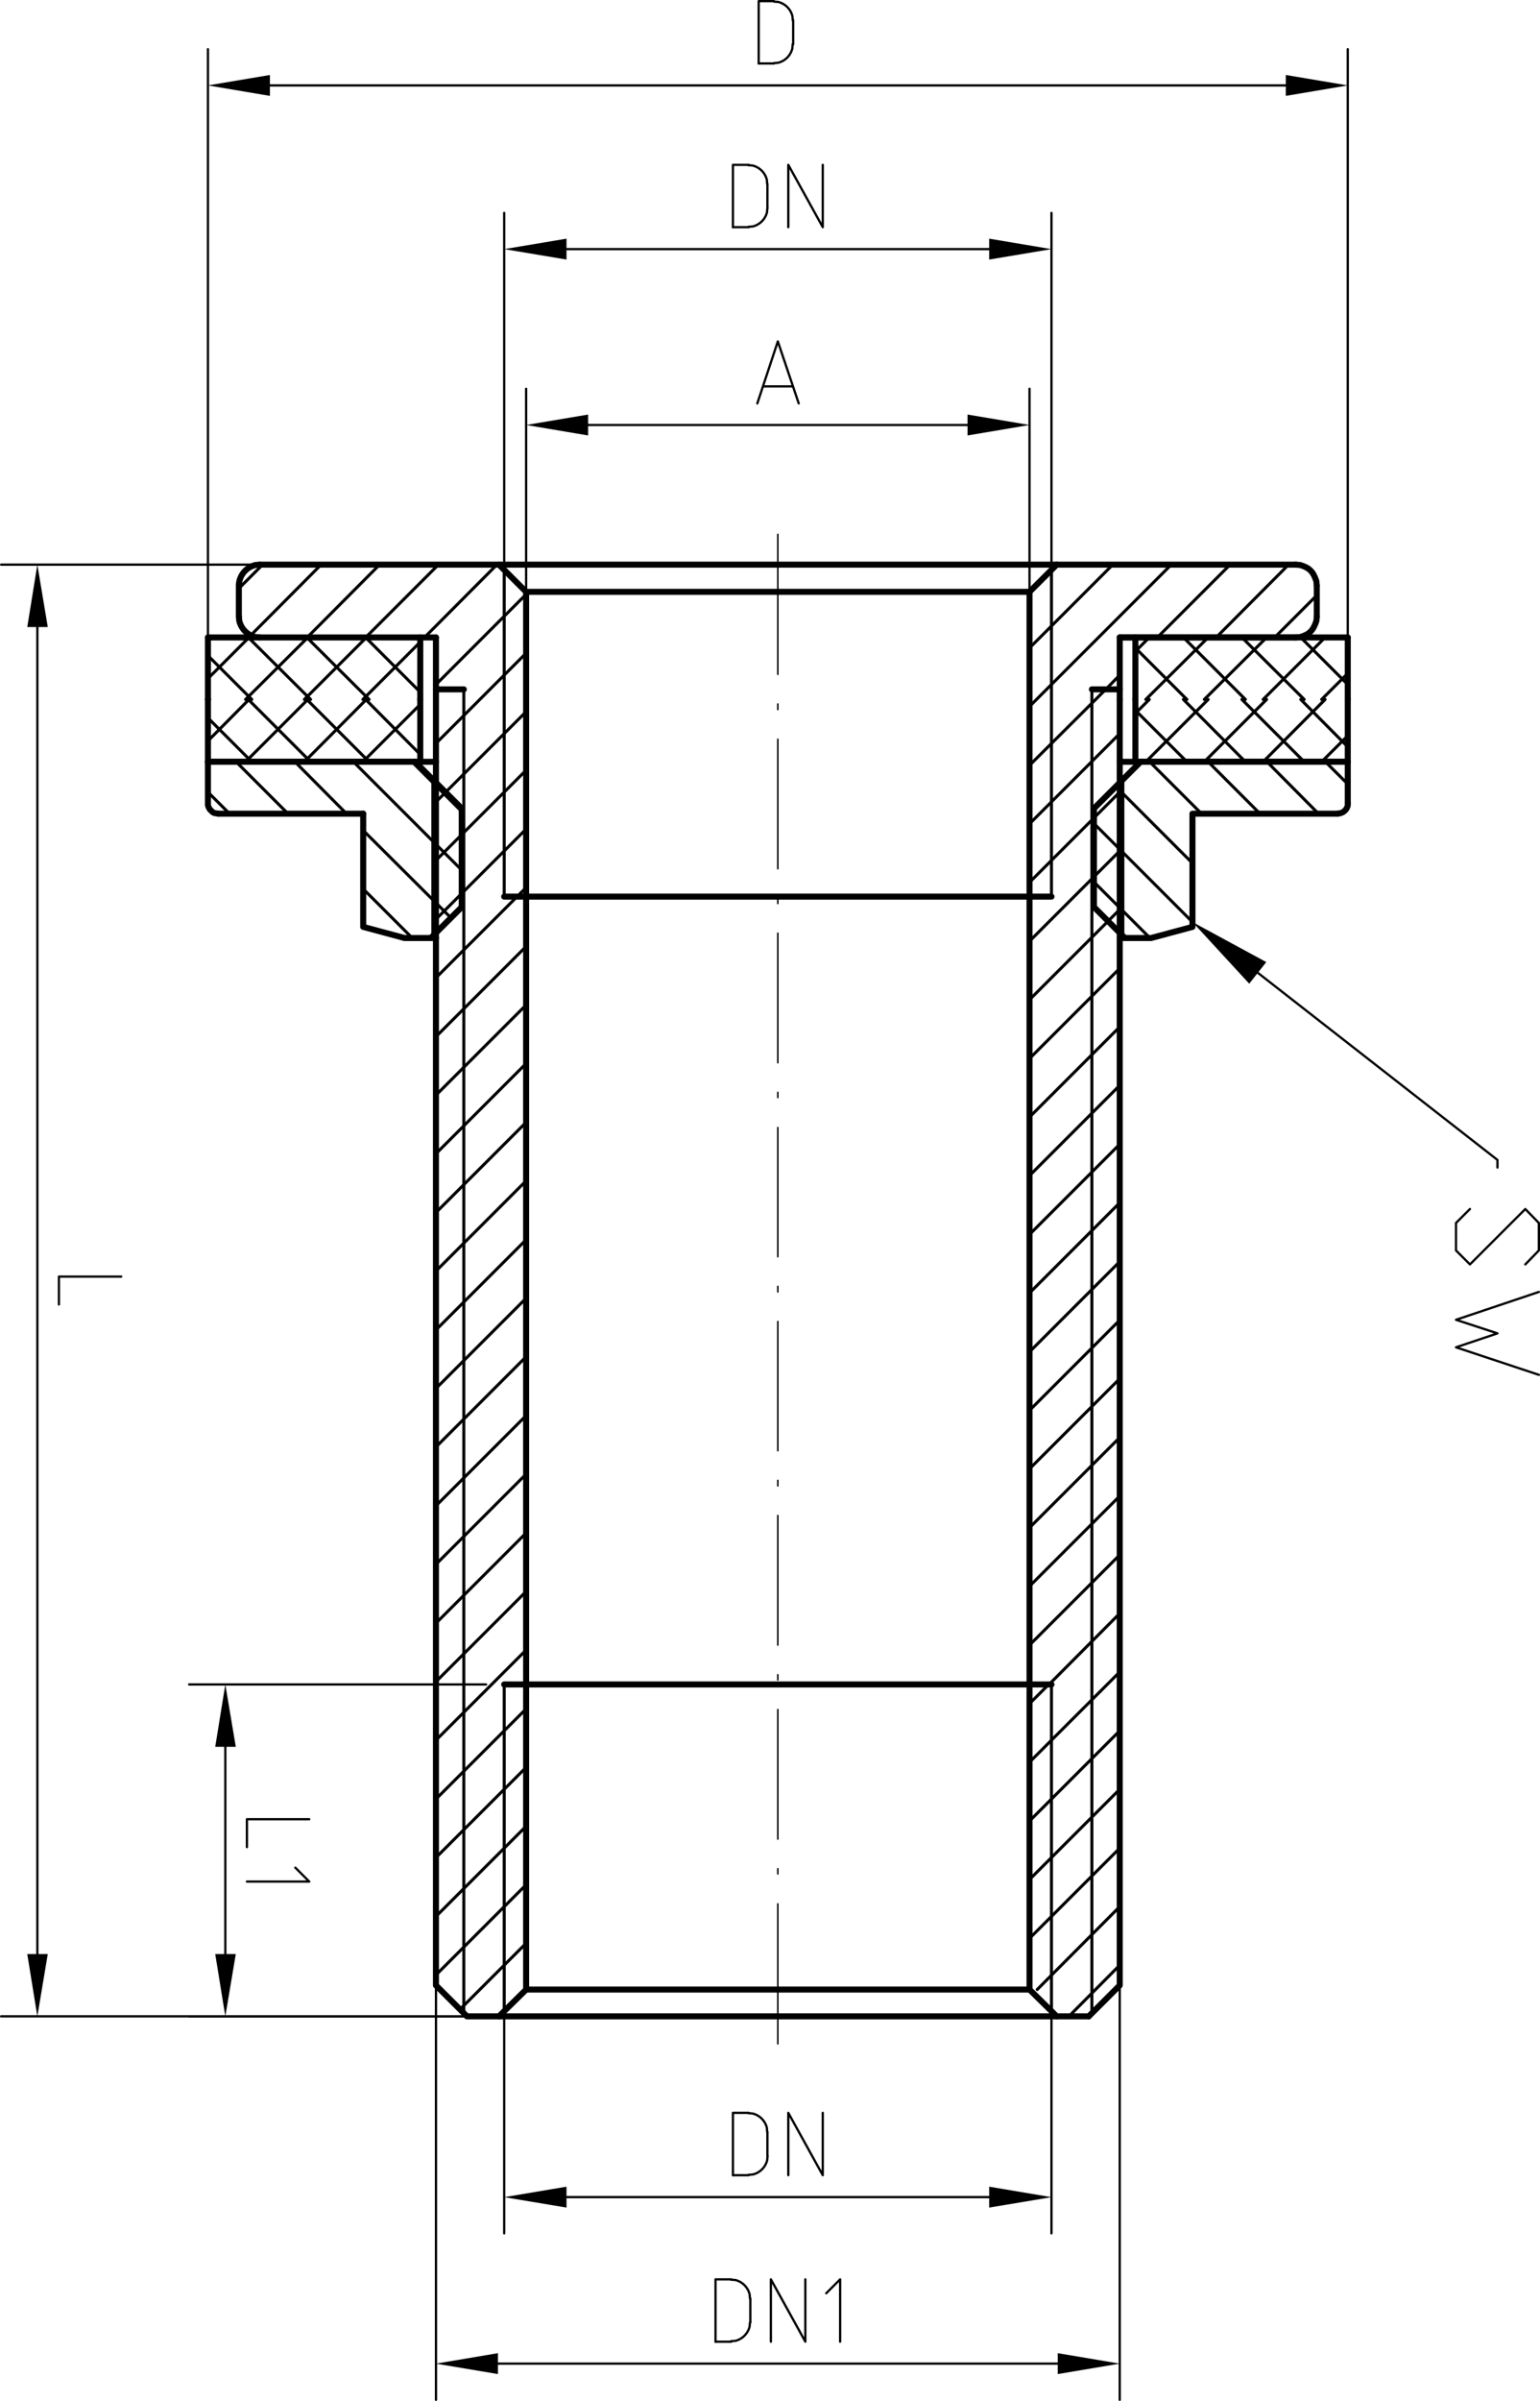 <svg id="图层_1" data-name="图层 1" xmlns="http://www.w3.org/2000/svg" viewBox="0 0 367.78 573.14"><defs><style>.cls-1,.cls-2,.cls-3,.cls-4,.cls-6{fill:none;stroke:#000;stroke-linecap:round;}.cls-1,.cls-2,.cls-3,.cls-4{stroke-linejoin:round;}.cls-1{stroke-width:1.44px;}.cls-2{stroke-width:0.72px;}.cls-3{stroke-width:0.36px;}.cls-4,.cls-6{stroke-width:0.54px;}.cls-5{fill-rule:evenodd;}.cls-6{stroke-linejoin:bevel;}</style></defs><title>FT418</title><path class="cls-1" d="M294.83,276.31l.09,1a5.24,5.24,0,0,0,3.9,3.9l1,.09" transform="translate(-237.78 -129.13)"/><path class="cls-1" d="M547.26,281.3l1-.09c2.32-.67,3.16-1.62,3.91-3.9l.08-1" transform="translate(-237.78 -129.13)"/><path class="cls-1" d="M552.24,268.91l-.08-1c-.75-2.28-1.59-3.23-3.91-3.91l-1-.08" transform="translate(-237.78 -129.13)"/><path class="cls-1" d="M299.82,263.92l-1,.08a5.16,5.16,0,0,0-4,4.91v7.4" transform="translate(-237.78 -129.13)"/><polyline class="cls-1" points="62.05 134.79 119.16 134.79 125.65 141.28 125.65 474.93 119.16 481.33 111.52 481.33 104.11 473.93 104.11 152.17"/><line class="cls-1" x1="314.47" y1="147.18" x2="314.47" y2="139.78"/><polyline class="cls-1" points="267.41 152.17 267.41 473.93 260.01 481.33"/><polyline class="cls-1" points="252.36 134.79 245.87 141.28 125.65 141.28"/><line class="cls-1" x1="119.16" y1="134.79" x2="252.36" y2="134.79"/><polyline class="cls-1" points="125.65 474.93 245.87 474.93 252.36 481.33 119.16 481.33"/><line class="cls-1" x1="245.87" y1="141.28" x2="245.87" y2="474.93"/><line class="cls-1" x1="260.01" y1="481.33" x2="252.36" y2="481.33"/><line class="cls-1" x1="309.48" y1="134.79" x2="252.36" y2="134.79"/><line class="cls-1" x1="267.41" y1="152.17" x2="309.48" y2="152.17"/><line class="cls-2" x1="251.11" y1="480.09" x2="251.11" y2="402.1"/><line class="cls-2" x1="120.41" y1="402.1" x2="120.41" y2="480.09"/><line class="cls-1" x1="251.11" y1="402.1" x2="245.87" y2="402.1"/><line class="cls-1" x1="120.41" y1="402.1" x2="245.87" y2="402.1"/><line class="cls-2" x1="251.11" y1="214.03" x2="251.11" y2="136.04"/><line class="cls-2" x1="120.41" y1="136.04" x2="120.41" y2="214.03"/><line class="cls-1" x1="245.87" y1="214.03" x2="251.11" y2="214.03"/><line class="cls-1" x1="120.41" y1="214.03" x2="245.87" y2="214.03"/><line class="cls-2" x1="260.76" y1="480.59" x2="260.76" y2="164.56"/><line class="cls-2" x1="110.77" y1="164.56" x2="110.77" y2="480.59"/><line class="cls-1" x1="267.41" y1="164.56" x2="260.76" y2="164.56"/><line class="cls-1" x1="110.77" y1="164.56" x2="104.12" y2="164.56"/><line class="cls-2" x1="104.12" y1="429.45" x2="125.65" y2="407.92"/><line class="cls-2" x1="104.12" y1="443.42" x2="125.65" y2="421.89"/><line class="cls-2" x1="104.12" y1="457.47" x2="125.65" y2="435.94"/><line class="cls-2" x1="104.12" y1="471.44" x2="125.65" y2="449.91"/><line class="cls-2" x1="109.85" y1="479.67" x2="125.65" y2="463.87"/><line class="cls-2" x1="104.12" y1="415.4" x2="125.65" y2="393.87"/><line class="cls-2" x1="104.12" y1="401.43" x2="125.65" y2="379.9"/><line class="cls-2" x1="104.12" y1="387.47" x2="125.65" y2="365.93"/><line class="cls-2" x1="104.12" y1="373.41" x2="125.65" y2="351.88"/><line class="cls-2" x1="104.12" y1="359.45" x2="125.65" y2="337.91"/><line class="cls-2" x1="104.12" y1="345.4" x2="125.65" y2="323.86"/><line class="cls-2" x1="104.12" y1="331.43" x2="125.65" y2="309.89"/><line class="cls-2" x1="104.12" y1="317.46" x2="125.65" y2="295.93"/><line class="cls-2" x1="104.12" y1="303.41" x2="125.65" y2="281.87"/><line class="cls-2" x1="104.12" y1="289.44" x2="125.65" y2="267.91"/><line class="cls-2" x1="104.12" y1="275.39" x2="125.65" y2="253.86"/><line class="cls-2" x1="104.12" y1="261.42" x2="125.65" y2="239.89"/><line class="cls-2" x1="104.12" y1="247.45" x2="125.65" y2="225.92"/><line class="cls-2" x1="104.12" y1="233.4" x2="125.65" y2="211.87"/><line class="cls-2" x1="104.12" y1="219.43" x2="125.65" y2="197.9"/><line class="cls-2" x1="104.12" y1="205.38" x2="125.65" y2="183.85"/><line class="cls-2" x1="104.12" y1="191.42" x2="125.65" y2="169.88"/><line class="cls-2" x1="104.12" y1="177.45" x2="125.65" y2="155.91"/><line class="cls-2" x1="104.12" y1="163.4" x2="125.65" y2="141.86"/><line class="cls-2" x1="101.37" y1="152.17" x2="118.67" y2="134.79"/><line class="cls-2" x1="87.32" y1="152.17" x2="104.7" y2="134.79"/><line class="cls-2" x1="73.35" y1="152.17" x2="90.65" y2="134.79"/><line class="cls-2" x1="59.88" y1="151.67" x2="76.68" y2="134.79"/><line class="cls-2" x1="57.14" y1="140.37" x2="62.71" y2="134.8"/><line class="cls-2" x1="247.7" y1="474.93" x2="267.41" y2="455.14"/><line class="cls-2" x1="255.27" y1="481.33" x2="267.41" y2="469.11"/><line class="cls-2" x1="245.87" y1="462.71" x2="267.41" y2="441.18"/><line class="cls-2" x1="245.87" y1="448.66" x2="267.41" y2="427.12"/><line class="cls-2" x1="245.87" y1="434.69" x2="267.41" y2="413.16"/><line class="cls-2" x1="245.87" y1="420.64" x2="267.41" y2="399.11"/><line class="cls-2" x1="245.87" y1="406.67" x2="250.45" y2="402.1"/><line class="cls-2" x1="251.11" y1="401.52" x2="267.41" y2="385.14"/><line class="cls-2" x1="245.87" y1="392.7" x2="267.41" y2="371.17"/><line class="cls-2" x1="245.87" y1="378.65" x2="267.41" y2="357.12"/><line class="cls-2" x1="245.87" y1="364.68" x2="267.41" y2="343.15"/><line class="cls-2" x1="245.87" y1="350.63" x2="267.41" y2="329.1"/><line class="cls-2" x1="245.87" y1="336.67" x2="267.41" y2="315.13"/><line class="cls-2" x1="245.87" y1="322.7" x2="267.41" y2="301.16"/><line class="cls-2" x1="245.87" y1="308.65" x2="267.41" y2="287.11"/><line class="cls-2" x1="245.87" y1="294.68" x2="267.41" y2="273.14"/><line class="cls-2" x1="245.87" y1="280.63" x2="267.41" y2="259.09"/><line class="cls-2" x1="245.87" y1="266.66" x2="267.41" y2="245.13"/><line class="cls-2" x1="245.87" y1="252.69" x2="267.41" y2="231.16"/><line class="cls-2" x1="245.87" y1="238.64" x2="267.41" y2="217.11"/><line class="cls-2" x1="245.87" y1="224.67" x2="267.41" y2="203.14"/><line class="cls-2" x1="245.87" y1="210.62" x2="267.41" y2="189.09"/><line class="cls-2" x1="304.41" y1="152.17" x2="314.47" y2="142.11"/><line class="cls-2" x1="245.87" y1="196.65" x2="267.41" y2="175.12"/><line class="cls-2" x1="290.44" y1="152.17" x2="307.73" y2="134.8"/><polyline class="cls-2" points="245.87 182.69 264.08 164.56 267.41 161.15"/><line class="cls-2" x1="276.39" y1="152.17" x2="293.76" y2="134.8"/><line class="cls-2" x1="245.87" y1="168.63" x2="279.71" y2="134.8"/><line class="cls-2" x1="245.87" y1="154.67" x2="265.74" y2="134.8"/><polyline class="cls-1" points="272.4 181.85 321.87 181.85 321.87 191.75"/><path class="cls-1" d="M557.23,323.37l.42-.08a2.42,2.42,0,0,0,2-1.92v-.5" transform="translate(-237.78 -129.13)"/><polyline class="cls-1" points="319.45 194.24 284.78 194.24 284.78 221.26 274.89 223.92 268.65 223.92 261.25 216.52 261.25 193 272.4 181.85"/><polyline class="cls-1" points="49.66 181.85 49.66 192.25 49.82 192.66 50.07 193.16 50.74 193.83 51.15 194.08 52.15 194.24"/><line class="cls-1" x1="99.13" y1="181.85" x2="110.27" y2="192.99"/><polyline class="cls-1" points="102.87 223.92 110.27 216.52 110.27 193"/><polyline class="cls-1" points="96.63 223.92 86.74 221.26 86.74 194.24"/><line class="cls-1" x1="102.87" y1="223.92" x2="96.63" y2="223.92"/><line class="cls-1" x1="86.74" y1="194.24" x2="52.15" y2="194.24"/><line class="cls-1" x1="49.66" y1="181.85" x2="99.13" y2="181.85"/><line class="cls-2" x1="268.16" y1="186.09" x2="268.16" y2="223.42"/><line class="cls-2" x1="103.37" y1="186.09" x2="103.37" y2="223.42"/><line class="cls-2" x1="49.66" y1="189.09" x2="54.81" y2="194.24"/><line class="cls-2" x1="56.39" y1="181.85" x2="68.78" y2="194.24"/><line class="cls-2" x1="86.74" y1="212.2" x2="98.46" y2="223.92"/><line class="cls-2" x1="70.44" y1="181.85" x2="82.75" y2="194.24"/><line class="cls-2" x1="86.74" y1="198.23" x2="107.69" y2="219.1"/><line class="cls-2" x1="84.41" y1="181.85" x2="110.27" y2="207.71"/><line class="cls-2" x1="98.38" y1="181.85" x2="110.27" y2="193.74"/><line class="cls-2" x1="266.49" y1="187.76" x2="284.78" y2="206.05"/><line class="cls-2" x1="274.56" y1="181.85" x2="286.95" y2="194.24"/><line class="cls-2" x1="288.53" y1="181.85" x2="300.91" y2="194.24"/><line class="cls-2" x1="302.58" y1="181.85" x2="314.88" y2="194.24"/><line class="cls-2" x1="316.54" y1="181.85" x2="321.87" y2="187.17"/><line class="cls-2" x1="261.25" y1="196.57" x2="284.78" y2="220.1"/><line class="cls-2" x1="261.25" y1="210.54" x2="274.64" y2="223.92"/><line class="cls-1" x1="321.87" y1="166.97" x2="321.87" y2="181.85"/><line class="cls-1" x1="49.66" y1="166.97" x2="49.66" y2="181.85"/><line class="cls-1" x1="100.37" y1="166.97" x2="100.37" y2="181.85"/><line class="cls-1" x1="271.15" y1="166.97" x2="271.15" y2="181.85"/><line class="cls-2" x1="49.66" y1="176.87" x2="59.47" y2="166.97"/><line class="cls-2" x1="58.64" y1="181.85" x2="73.52" y2="166.97"/><line class="cls-2" x1="72.69" y1="181.85" x2="87.49" y2="166.97"/><line class="cls-2" x1="86.66" y1="181.85" x2="100.37" y2="168.14"/><line class="cls-2" x1="49.66" y1="171.38" x2="60.13" y2="181.85"/><line class="cls-2" x1="59.3" y1="166.97" x2="74.18" y2="181.85"/><line class="cls-2" x1="73.27" y1="166.97" x2="88.15" y2="181.85"/><line class="cls-2" x1="87.32" y1="166.97" x2="100.37" y2="180.11"/><line class="cls-2" x1="273.64" y1="181.85" x2="288.53" y2="166.97"/><line class="cls-2" x1="287.61" y1="181.85" x2="302.49" y2="166.97"/><line class="cls-2" x1="301.66" y1="181.85" x2="316.46" y2="166.97"/><line class="cls-2" x1="315.63" y1="181.85" x2="321.87" y2="175.62"/><line class="cls-2" x1="271.15" y1="170.3" x2="274.47" y2="166.97"/><line class="cls-2" x1="271.15" y1="169.55" x2="283.45" y2="181.85"/><line class="cls-2" x1="282.62" y1="166.97" x2="297.42" y2="181.85"/><line class="cls-2" x1="296.59" y1="166.97" x2="311.47" y2="181.85"/><line class="cls-2" x1="310.64" y1="166.97" x2="321.87" y2="178.28"/><line class="cls-1" x1="321.87" y1="152.17" x2="321.87" y2="166.97"/><line class="cls-1" x1="49.66" y1="152.17" x2="49.66" y2="166.97"/><line class="cls-1" x1="100.37" y1="152.17" x2="100.37" y2="166.97"/><line class="cls-1" x1="271.15" y1="152.17" x2="271.15" y2="166.97"/><line class="cls-2" x1="49.66" y1="161.98" x2="59.47" y2="152.17"/><line class="cls-2" x1="58.64" y1="166.97" x2="73.52" y2="152.17"/><line class="cls-2" x1="72.69" y1="166.97" x2="87.49" y2="152.17"/><line class="cls-2" x1="86.66" y1="166.97" x2="100.37" y2="153.25"/><line class="cls-2" x1="49.66" y1="156.5" x2="60.13" y2="166.97"/><line class="cls-2" x1="59.3" y1="152.17" x2="74.18" y2="166.97"/><line class="cls-2" x1="73.27" y1="152.17" x2="88.15" y2="166.97"/><line class="cls-2" x1="87.32" y1="152.17" x2="100.37" y2="165.23"/><line class="cls-2" x1="273.64" y1="166.97" x2="288.53" y2="152.17"/><line class="cls-2" x1="287.61" y1="166.97" x2="302.49" y2="152.17"/><line class="cls-2" x1="301.66" y1="166.97" x2="316.46" y2="152.17"/><line class="cls-2" x1="315.63" y1="166.97" x2="321.87" y2="160.74"/><line class="cls-2" x1="271.15" y1="155.5" x2="274.47" y2="152.17"/><line class="cls-2" x1="271.15" y1="154.67" x2="283.45" y2="166.97"/><line class="cls-2" x1="282.62" y1="152.17" x2="297.42" y2="166.97"/><line class="cls-2" x1="296.59" y1="152.17" x2="311.47" y2="166.97"/><line class="cls-2" x1="310.64" y1="152.17" x2="321.87" y2="163.4"/><line class="cls-1" x1="104.12" y1="223.92" x2="102.87" y2="223.92"/><polyline class="cls-1" points="99.13 181.85 104.11 181.85 49.66 181.85"/><path class="cls-1" d="M287.43,296.1h0Z" transform="translate(-237.78 -129.13)"/><line class="cls-1" x1="268.65" y1="223.92" x2="267.41" y2="223.92"/><polyline class="cls-1" points="272.4 181.85 267.41 181.85 321.87 181.85"/><path class="cls-1" d="M505.19,296.1h0Z" transform="translate(-237.78 -129.13)"/><line class="cls-1" x1="267.41" y1="152.17" x2="321.87" y2="152.17"/><polyline class="cls-1" points="62.05 152.17 104.11 152.17 49.66 152.17"/><line class="cls-3" x1="185.76" y1="127.56" x2="185.76" y2="160.98"/><line class="cls-3" x1="185.76" y1="168.05" x2="185.76" y2="169.38"/><line class="cls-3" x1="185.76" y1="176.45" x2="185.76" y2="207.38"/><line class="cls-3" x1="185.76" y1="214.45" x2="185.76" y2="215.69"/><line class="cls-3" x1="185.76" y1="222.76" x2="185.76" y2="253.69"/><line class="cls-3" x1="185.76" y1="260.76" x2="185.76" y2="262"/><line class="cls-3" x1="185.76" y1="269.15" x2="185.76" y2="300"/><line class="cls-3" x1="185.76" y1="307.07" x2="185.76" y2="308.4"/><line class="cls-3" x1="185.76" y1="315.46" x2="185.76" y2="346.31"/><line class="cls-3" x1="185.76" y1="353.38" x2="185.76" y2="354.71"/><line class="cls-3" x1="185.76" y1="361.77" x2="185.76" y2="392.7"/><line class="cls-3" x1="185.76" y1="399.77" x2="185.76" y2="401.02"/><line class="cls-3" x1="185.76" y1="408.08" x2="185.76" y2="439.01"/><line class="cls-3" x1="185.76" y1="446.08" x2="185.76" y2="447.33"/><line class="cls-3" x1="185.76" y1="454.48" x2="185.76" y2="487.9"/><line class="cls-4" x1="72.35" y1="134.79" x2="0.27" y2="134.79"/><line class="cls-4" x1="127.64" y1="481.33" x2="0.27" y2="481.33"/><line class="cls-4" x1="8.92" y1="149.68" x2="8.92" y2="466.45"/><polyline class="cls-5" points="11.41 149.68 6.51 149.68 8.92 134.79"/><polyline class="cls-5" points="11.41 466.45 6.51 466.45 8.92 481.33"/><polyline class="cls-4" points="28.95 304.74 14.07 304.74 14.07 311.39"/><line class="cls-4" x1="49.66" y1="152.17" x2="49.66" y2="11.74"/><line class="cls-4" x1="321.87" y1="156.41" x2="321.87" y2="11.74"/><line class="cls-4" x1="64.46" y1="20.39" x2="307.07" y2="20.39"/><polyline class="cls-5" points="64.46 17.9 64.46 22.89 49.66 20.39"/><polyline class="cls-5" points="307.07 17.9 307.07 22.89 321.87 20.39"/><line class="cls-4" x1="181.19" y1="15.15" x2="184.85" y2="15.15"/><path class="cls-6" d="M422.62,144.2l1-.09A4.65,4.65,0,0,0,427,140.7l.08-1" transform="translate(-237.78 -129.13)"/><line class="cls-4" x1="189.42" y1="10.58" x2="189.42" y2="4.84"/><path class="cls-6" d="M427.11,134l-.08-1a4.67,4.67,0,0,0-3.41-3.41l-1-.08" transform="translate(-237.78 -129.13)"/><polyline class="cls-4" points="184.85 0.27 181.19 0.27 181.19 15.15"/><line class="cls-4" x1="251.11" y1="139.78" x2="251.11" y2="50.82"/><line class="cls-4" x1="120.41" y1="148.68" x2="120.41" y2="50.82"/><line class="cls-4" x1="236.23" y1="59.47" x2="135.29" y2="59.47"/><polyline class="cls-5" points="236.23 56.97 236.23 61.96 251.11 59.47"/><polyline class="cls-5" points="135.29 56.97 135.29 61.96 120.41 59.47"/><line class="cls-4" x1="175.04" y1="54.23" x2="178.78" y2="54.23"/><path class="cls-6" d="M416.55,183.27l1-.08a4.67,4.67,0,0,0,3.41-3.41l.08-1" transform="translate(-237.78 -129.13)"/><line class="cls-4" x1="183.27" y1="49.66" x2="183.27" y2="43.92"/><path class="cls-6" d="M421,173.05l-.08-1a4.67,4.67,0,0,0-3.41-3.41l-1-.08" transform="translate(-237.78 -129.13)"/><polyline class="cls-4" points="178.78 39.35 175.04 39.35 175.04 54.23"/><polyline class="cls-4" points="188.26 54.23 188.26 39.35 196.49 54.23 196.49 39.35"/><line class="cls-4" x1="267.41" y1="473.52" x2="267.41" y2="572.87"/><line class="cls-4" x1="104.12" y1="461.8" x2="104.12" y2="572.87"/><line class="cls-4" x1="252.61" y1="564.23" x2="118.91" y2="564.23"/><polyline class="cls-5" points="252.61 561.73 252.61 566.72 267.41 564.23"/><polyline class="cls-5" points="118.92 561.73 118.92 566.72 104.11 564.23"/><line class="cls-4" x1="170.88" y1="558.99" x2="174.62" y2="558.99"/><path class="cls-6" d="M412.4,688l1-.08a4.67,4.67,0,0,0,3.4-3.41l.09-1" transform="translate(-237.78 -129.13)"/><line class="cls-4" x1="179.19" y1="554.42" x2="179.19" y2="548.68"/><path class="cls-6" d="M416.89,677.81l-.09-1a4.66,4.66,0,0,0-3.4-3.41l-1-.08" transform="translate(-237.78 -129.13)"/><polyline class="cls-4" points="174.62 544.11 170.88 544.11 170.88 558.99"/><polyline class="cls-4" points="184.1 558.99 184.1 544.11 192.33 558.99 192.33 544.11"/><polyline class="cls-4" points="200.64 558.99 200.64 544.11 197.32 547.43"/><line class="cls-4" x1="245.87" y1="290.35" x2="245.87" y2="92.81"/><line class="cls-4" x1="125.65" y1="290.35" x2="125.65" y2="92.81"/><line class="cls-4" x1="231.07" y1="101.45" x2="140.45" y2="101.45"/><polyline class="cls-5" points="231.07 98.96 231.07 103.95 245.87 101.45"/><polyline class="cls-5" points="140.45 98.96 140.45 103.95 125.65 101.45"/><polyline class="cls-4" points="180.86 96.3 185.76 81.5 190.75 96.3"/><line class="cls-4" x1="189.25" y1="92.23" x2="182.27" y2="92.23"/><line class="cls-4" x1="116.09" y1="402.1" x2="45.17" y2="402.1"/><line class="cls-4" x1="111.02" y1="481.33" x2="45.17" y2="481.33"/><line class="cls-4" x1="53.81" y1="416.98" x2="53.81" y2="466.45"/><polyline class="cls-5" points="56.31 416.98 51.4 416.98 53.81 402.1"/><polyline class="cls-5" points="56.31 466.45 51.4 466.45 53.81 481.33"/><polyline class="cls-4" points="73.85 434.27 58.97 434.27 58.97 440.93"/><polyline class="cls-4" points="58.97 449.16 73.85 449.16 70.53 445.83"/><line class="cls-4" x1="251.11" y1="426.04" x2="251.11" y2="533.13"/><line class="cls-4" x1="120.41" y1="417.06" x2="120.41" y2="533.13"/><line class="cls-4" x1="236.23" y1="524.48" x2="135.29" y2="524.48"/><polyline class="cls-5" points="236.23 521.99 236.23 526.98 251.11 524.49"/><polyline class="cls-5" points="135.29 521.99 135.29 526.98 120.41 524.49"/><line class="cls-4" x1="175.04" y1="519.25" x2="178.78" y2="519.25"/><path class="cls-6" d="M416.55,648.29l1-.08A4.67,4.67,0,0,0,421,644.8l.08-1" transform="translate(-237.78 -129.13)"/><line class="cls-4" x1="183.27" y1="514.67" x2="183.27" y2="508.94"/><path class="cls-6" d="M421,638.06l-.08-1a4.65,4.65,0,0,0-3.41-3.41l-1-.09" transform="translate(-237.78 -129.13)"/><polyline class="cls-4" points="178.78 504.36 175.04 504.36 175.04 519.25"/><polyline class="cls-4" points="188.26 519.25 188.26 504.36 196.49 519.25 196.49 504.36"/><polyline class="cls-4" points="351.05 288.61 347.72 291.94 347.72 298.5 351.05 301.83 364.27 288.61 367.51 291.94 367.51 298.5 364.27 301.83"/><polyline class="cls-4" points="367.51 308.4 347.72 315.05 357.62 318.29 347.72 321.62 367.51 328.19"/><polyline class="cls-5" points="298.34 234.82 284.78 220.1 302.41 229.66"/><polyline class="cls-4" points="300.42 232.24 357.62 276.89 357.62 278.71"/></svg>